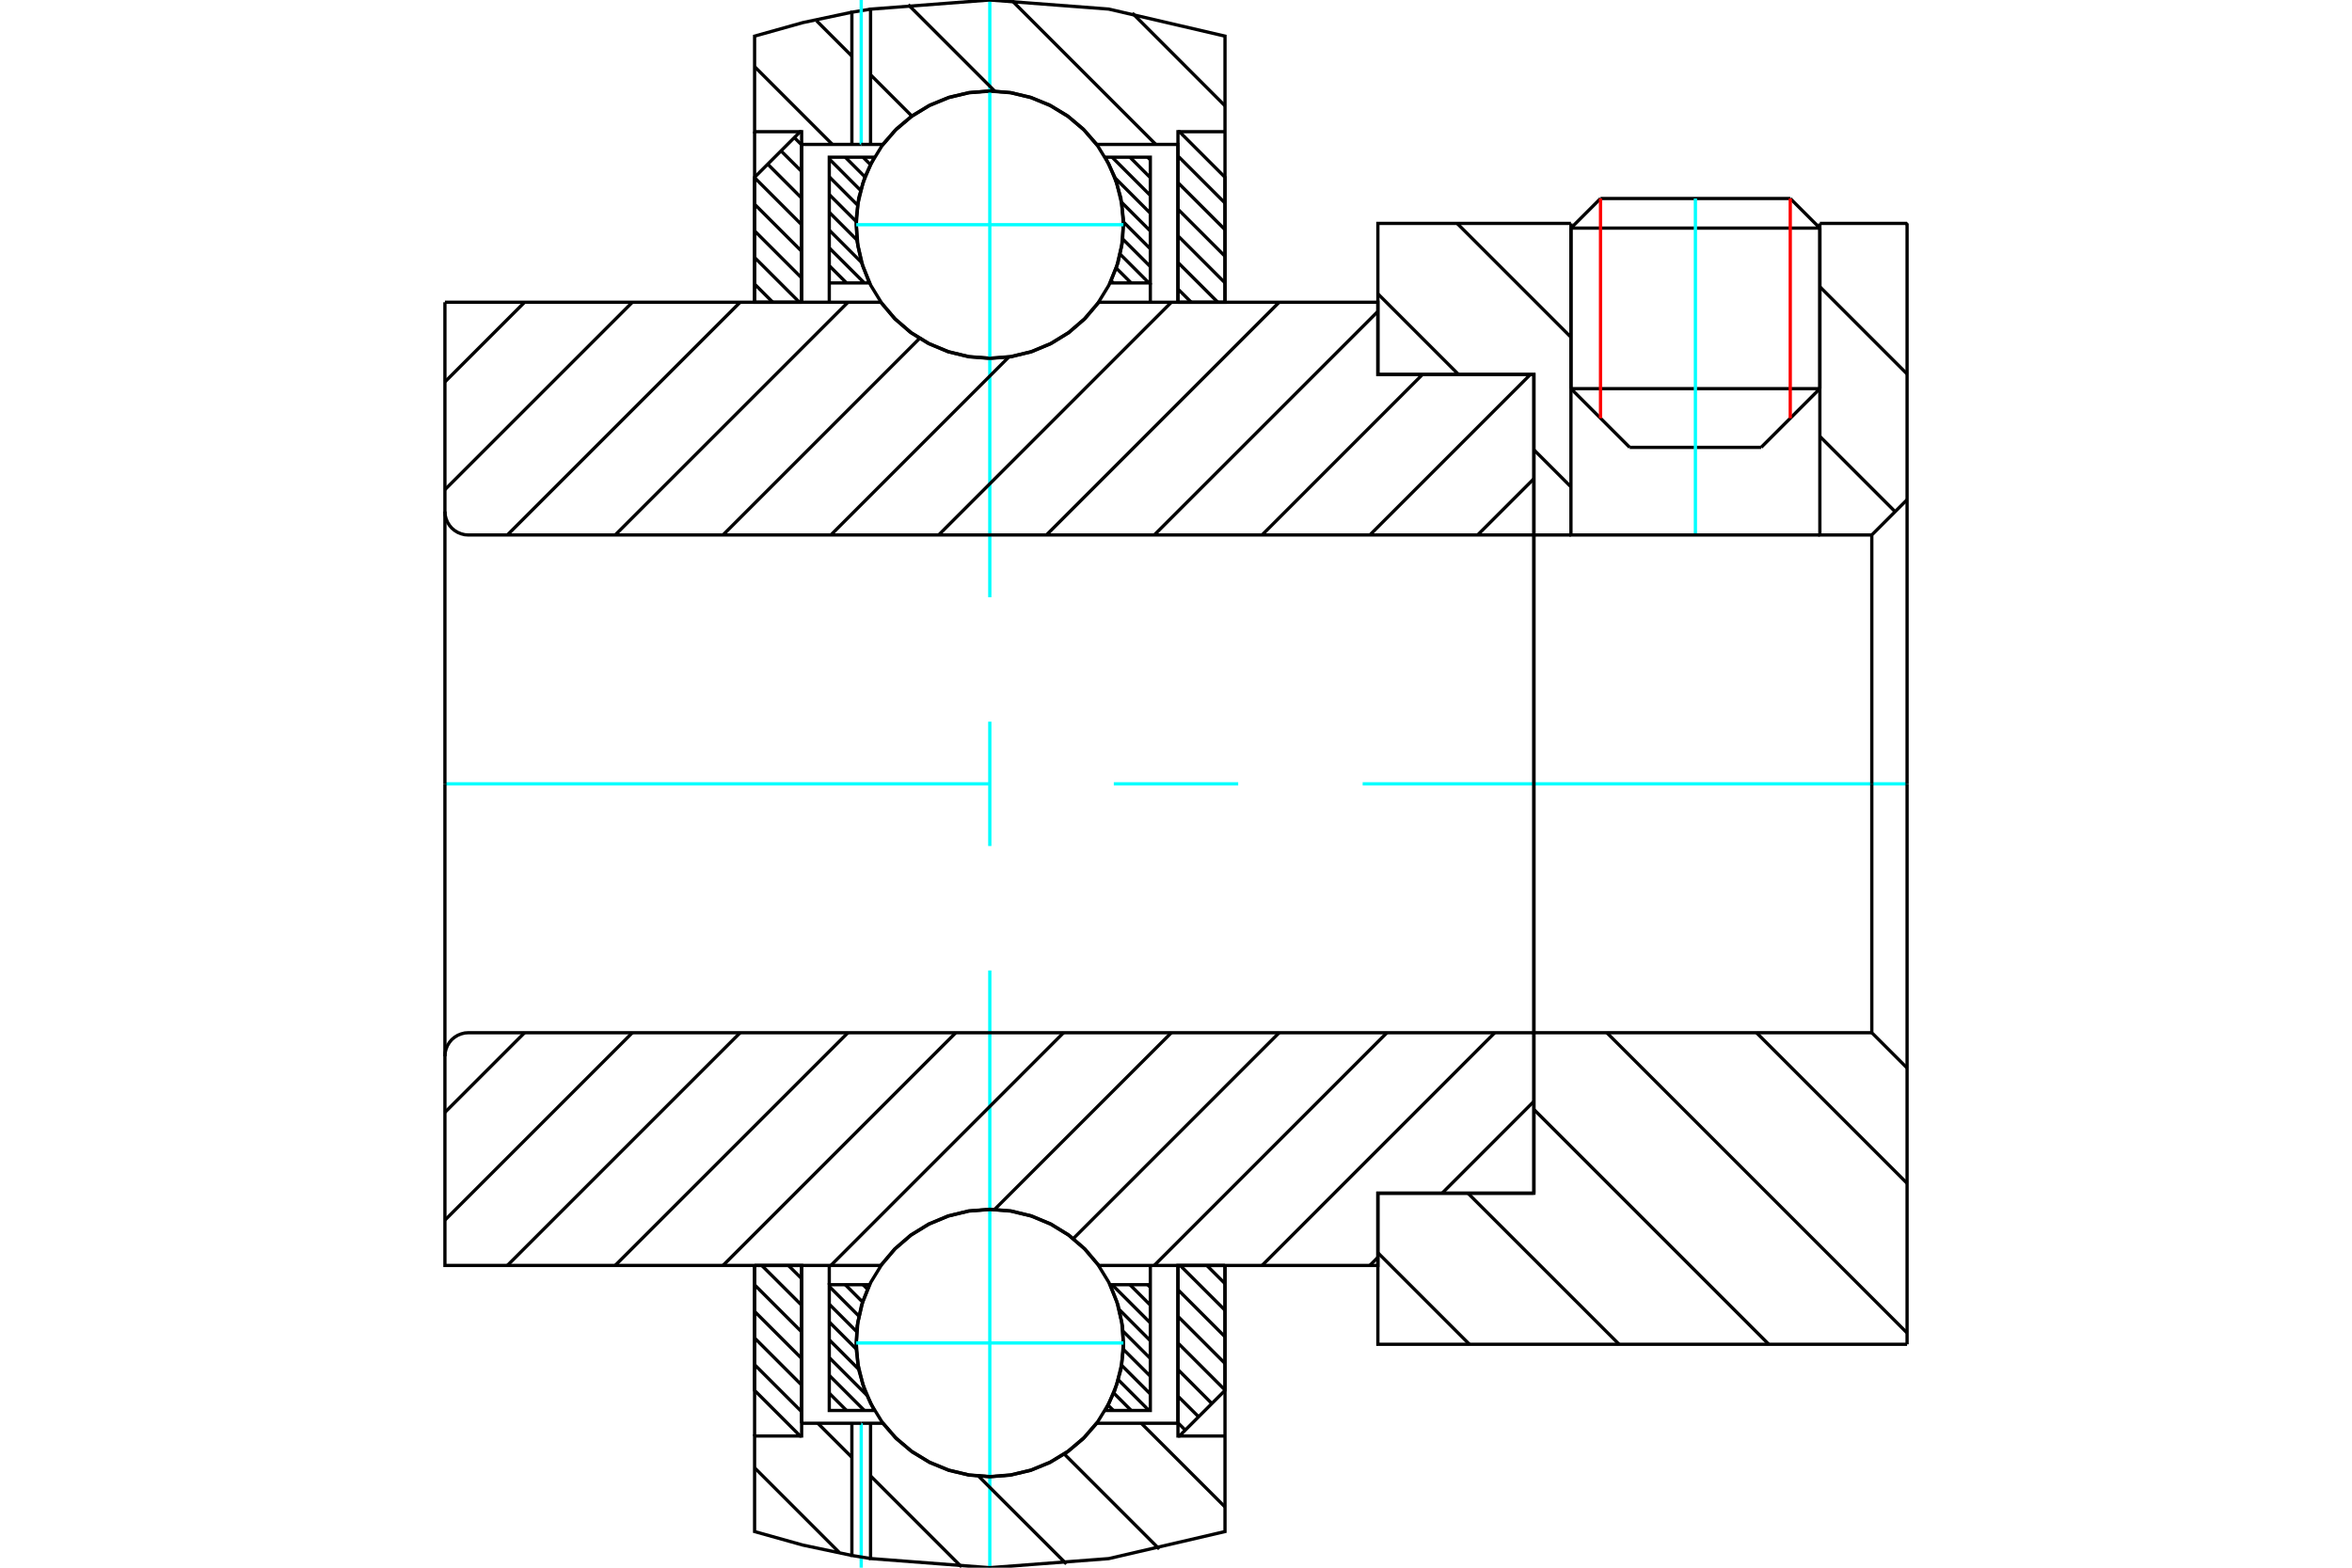 <?xml version="1.0" standalone="no"?>
<!DOCTYPE svg PUBLIC "-//W3C//DTD SVG 1.1//EN"
	"http://www.w3.org/Graphics/SVG/1.1/DTD/svg11.dtd">
<svg xmlns="http://www.w3.org/2000/svg" height="100%" width="100%" viewBox="0 0 36000 24000">
	<rect x="-1800" y="-1200" width="39600" height="26400" style="fill:#FFF"/>
	<g style="fill:none; fill-rule:evenodd" transform="matrix(1 0 0 1 0 0)">
		<g style="fill:none; stroke:#000; stroke-width:50; shape-rendering:geometricPrecision">
			<line x1="24944" y1="6849" x2="26956" y2="6849"/>
			<line x1="24045" y1="5950" x2="27855" y2="5950"/>
			<line x1="24045" y1="3492" x2="27855" y2="3492"/>
			<line x1="24498" y1="3039" x2="27402" y2="3039"/>
			<line x1="24045" y1="5950" x2="24944" y2="6849"/>
			<line x1="26956" y1="6849" x2="27855" y2="5950"/>
			<line x1="24045" y1="3492" x2="24045" y2="5950"/>
			<line x1="27855" y1="5950" x2="27855" y2="3492"/>
			<line x1="24498" y1="3039" x2="24045" y2="3492"/>
			<line x1="27855" y1="3492" x2="27402" y2="3039"/>
		</g>
		<g style="fill:none; stroke:#0FF; stroke-width:50; shape-rendering:geometricPrecision">
			<line x1="25950" y1="8190" x2="25950" y2="3039"/>
		</g>
		<g style="fill:none; stroke:#000; stroke-width:50; shape-rendering:geometricPrecision">
			<line x1="11550" y1="20892" x2="12270" y2="21612"/>
			<line x1="11550" y1="20484" x2="12270" y2="21204"/>
			<line x1="11550" y1="20077" x2="12270" y2="20797"/>
			<line x1="11550" y1="19670" x2="12270" y2="20390"/>
			<line x1="11660" y1="19373" x2="12270" y2="19982"/>
			<line x1="12067" y1="19373" x2="12270" y2="19575"/>
			<polyline points="11550,19373 11550,21286 12248,21984 12270,21984"/>
			<polyline points="12270,21789 12270,19373 11550,19373"/>
		</g>
		<g style="fill:none; stroke:#0FF; stroke-width:50; shape-rendering:geometricPrecision">
			<line x1="6810" y1="12000" x2="15143" y2="12000"/>
			<line x1="17048" y1="12000" x2="18952" y2="12000"/>
			<line x1="20857" y1="12000" x2="29190" y2="12000"/>
		</g>
		<g style="fill:none; stroke:#000; stroke-width:50; shape-rendering:geometricPrecision">
			<line x1="11550" y1="4349" x2="11828" y2="4627"/>
			<line x1="11550" y1="3942" x2="12236" y2="4627"/>
			<line x1="11550" y1="3535" x2="12270" y2="4255"/>
			<line x1="11550" y1="3127" x2="12270" y2="3847"/>
			<line x1="11550" y1="2720" x2="12270" y2="3440"/>
			<line x1="11751" y1="2513" x2="12270" y2="3033"/>
			<line x1="11954" y1="2310" x2="12270" y2="2625"/>
			<line x1="12158" y1="2106" x2="12270" y2="2218"/>
			<line x1="12270" y1="4627" x2="12270" y2="2211"/>
			<polyline points="12270,2016 12248,2016 11550,2714 11550,4627 12270,4627"/>
			<line x1="18472" y1="19373" x2="18750" y2="19651"/>
			<line x1="18064" y1="19373" x2="18750" y2="20058"/>
			<line x1="18030" y1="19745" x2="18750" y2="20465"/>
			<line x1="18030" y1="20153" x2="18750" y2="20873"/>
			<line x1="18030" y1="20560" x2="18750" y2="21280"/>
			<line x1="18030" y1="20967" x2="18549" y2="21487"/>
			<line x1="18030" y1="21375" x2="18346" y2="21690"/>
			<line x1="18030" y1="21782" x2="18142" y2="21894"/>
			<polyline points="18750,19373 18750,21286 18052,21984 18030,21984"/>
			<polyline points="18030,21789 18030,19373 18750,19373"/>
			<line x1="18030" y1="2388" x2="18750" y2="3108"/>
			<line x1="18030" y1="2796" x2="18750" y2="3516"/>
			<line x1="18030" y1="3203" x2="18750" y2="3923"/>
			<line x1="18030" y1="3610" x2="18750" y2="4330"/>
			<line x1="18030" y1="4018" x2="18640" y2="4627"/>
			<line x1="18030" y1="4425" x2="18233" y2="4627"/>
			<line x1="18030" y1="4627" x2="18030" y2="2211"/>
			<polyline points="18030,2016 18052,2016 18750,2714 18750,4627 18030,4627"/>
			<line x1="17567" y1="19668" x2="17607" y2="19708"/>
			<line x1="17295" y1="19668" x2="17607" y2="19980"/>
			<line x1="17022" y1="19668" x2="17607" y2="20252"/>
			<line x1="17132" y1="20049" x2="17607" y2="20525"/>
			<line x1="17189" y1="20379" x2="17607" y2="20797"/>
			<line x1="17194" y1="20657" x2="17607" y2="21069"/>
			<line x1="17168" y1="20902" x2="17607" y2="21341"/>
			<line x1="17118" y1="21125" x2="17586" y2="21593"/>
			<line x1="17048" y1="21327" x2="17314" y2="21593"/>
			<line x1="16961" y1="21513" x2="17042" y2="21593"/>
			<line x1="13210" y1="19668" x2="13277" y2="19735"/>
			<line x1="12938" y1="19668" x2="13202" y2="19932"/>
			<line x1="12693" y1="19695" x2="13145" y2="20147"/>
			<line x1="12693" y1="19967" x2="13111" y2="20385"/>
			<line x1="12693" y1="20239" x2="13105" y2="20651"/>
			<line x1="12693" y1="20512" x2="13143" y2="20962"/>
			<line x1="12693" y1="20784" x2="13264" y2="21355"/>
			<line x1="12693" y1="21056" x2="13230" y2="21593"/>
			<line x1="12693" y1="21329" x2="12957" y2="21593"/>
			<line x1="12693" y1="19668" x2="12693" y2="19373"/>
			<polyline points="17607,19373 17607,19668 17607,21593 16918,21593 17062,21292 17156,20971 17196,20640 17182,20306 17113,19979 16993,19668 17607,19668"/>
			<polyline points="13382,21593 12693,21593 12693,19668 13307,19668 13187,19979 13118,20306 13104,20640 13144,20971 13238,21292 13382,21593"/>
			<line x1="17567" y1="2407" x2="17607" y2="2447"/>
			<line x1="17295" y1="2407" x2="17607" y2="2720"/>
			<line x1="17022" y1="2407" x2="17607" y2="2992"/>
			<line x1="17068" y1="2725" x2="17607" y2="3264"/>
			<line x1="17168" y1="3098" x2="17607" y2="3536"/>
			<line x1="17196" y1="3398" x2="17607" y2="3809"/>
			<line x1="17185" y1="3659" x2="17607" y2="4081"/>
			<line x1="17146" y1="3892" x2="17586" y2="4332"/>
			<line x1="17086" y1="4105" x2="17314" y2="4332"/>
			<line x1="17008" y1="4299" x2="17042" y2="4332"/>
			<line x1="13210" y1="2407" x2="13322" y2="2518"/>
			<line x1="12938" y1="2407" x2="13239" y2="2708"/>
			<line x1="12693" y1="2434" x2="13172" y2="2914"/>
			<line x1="12693" y1="2707" x2="13125" y2="3139"/>
			<line x1="12693" y1="2979" x2="13103" y2="3389"/>
			<line x1="12693" y1="3251" x2="13117" y2="3675"/>
			<line x1="12693" y1="3524" x2="13185" y2="4016"/>
			<line x1="12693" y1="3796" x2="13230" y2="4332"/>
			<line x1="12693" y1="4068" x2="12957" y2="4332"/>
			<line x1="17607" y1="4332" x2="17607" y2="4627"/>
			<polyline points="12693,4627 12693,4332 12693,2407 13382,2407 13238,2708 13144,3029 13104,3360 13118,3694 13187,4021 13307,4332 12693,4332"/>
			<polyline points="16918,2407 17607,2407 17607,4332 16993,4332 17113,4021 17182,3694 17196,3360 17156,3029 17062,2708 16918,2407"/>
			<polyline points="17195,3440 17169,3120 17094,2808 16972,2512 16804,2238 16596,1994 16352,1786 16078,1618 15782,1495 15470,1420 15150,1395 14830,1420 14518,1495 14222,1618 13948,1786 13704,1994 13496,2238 13328,2512 13206,2808 13131,3120 13106,3440 13131,3760 13206,4072 13328,4368 13496,4642 13704,4885 13948,5094 14222,5261 14518,5384 14830,5459 15150,5484 15470,5459 15782,5384 16078,5261 16352,5094 16596,4885 16804,4642 16972,4368 17094,4072 17169,3760 17195,3440"/>
		</g>
		<g style="fill:none; stroke:#0FF; stroke-width:50; shape-rendering:geometricPrecision">
			<line x1="13106" y1="3440" x2="17195" y2="3440"/>
			<line x1="15150" y1="24000" x2="15150" y2="14857"/>
			<line x1="15150" y1="12952" x2="15150" y2="11048"/>
			<line x1="15150" y1="9143" x2="15150" y2="0"/>
		</g>
		<g style="fill:none; stroke:#000; stroke-width:50; shape-rendering:geometricPrecision">
			<polyline points="17195,20560 17169,20240 17094,19928 16972,19632 16804,19358 16596,19115 16352,18906 16078,18739 15782,18616 15470,18541 15150,18516 14830,18541 14518,18616 14222,18739 13948,18906 13704,19115 13496,19358 13328,19632 13206,19928 13131,20240 13106,20560 13131,20880 13206,21192 13328,21488 13496,21762 13704,22006 13948,22214 14222,22382 14518,22505 14830,22580 15150,22605 15470,22580 15782,22505 16078,22382 16352,22214 16596,22006 16804,21762 16972,21488 17094,21192 17169,20880 17195,20560"/>
		</g>
		<g style="fill:none; stroke:#0FF; stroke-width:50; shape-rendering:geometricPrecision">
			<line x1="13106" y1="20560" x2="17195" y2="20560"/>
		</g>
		<g style="fill:none; stroke:#000; stroke-width:50; shape-rendering:geometricPrecision">
			<line x1="26885" y1="15810" x2="29190" y2="18115"/>
			<line x1="24594" y1="15810" x2="29190" y2="20406"/>
			<line x1="23478" y1="16985" x2="27073" y2="20580"/>
			<line x1="22468" y1="18267" x2="24782" y2="20580"/>
			<line x1="21090" y1="19179" x2="22491" y2="20580"/>
			<line x1="29190" y1="12000" x2="29190" y2="20580"/>
			<polyline points="29190,16350 28650,15810 28650,12000"/>
			<polyline points="28650,15810 23478,15810 23478,12000"/>
			<polyline points="23478,15810 23478,18267 21090,18267 21090,20580 29190,20580"/>
			<line x1="29176" y1="3420" x2="29190" y2="3434"/>
			<line x1="27855" y1="4390" x2="29190" y2="5725"/>
			<line x1="27855" y1="6681" x2="29007" y2="7833"/>
			<line x1="22303" y1="3420" x2="24045" y2="5162"/>
			<line x1="21090" y1="4498" x2="22325" y2="5733"/>
			<line x1="23478" y1="6886" x2="24045" y2="7453"/>
			<line x1="29190" y1="12000" x2="29190" y2="3420"/>
			<polyline points="29190,7650 28650,8190 28650,12000"/>
			<polyline points="28650,8190 27855,8190 27855,3420"/>
			<polyline points="27855,8190 24045,8190 24045,3420"/>
			<polyline points="24045,8190 23478,8190 23478,12000"/>
			<polyline points="23478,8190 23478,5733 21090,5733 21090,3420 24045,3420"/>
			<line x1="27855" y1="3420" x2="29190" y2="3420"/>
			<line x1="23478" y1="16861" x2="22073" y2="18267"/>
			<line x1="21090" y1="19249" x2="20967" y2="19373"/>
			<line x1="22879" y1="15810" x2="19317" y2="19373"/>
			<line x1="21229" y1="15810" x2="17667" y2="19373"/>
			<line x1="19579" y1="15810" x2="16428" y2="18962"/>
			<line x1="17929" y1="15810" x2="15224" y2="18515"/>
			<line x1="16279" y1="15810" x2="12717" y2="19373"/>
			<line x1="14629" y1="15810" x2="11066" y2="19373"/>
			<line x1="12979" y1="15810" x2="9416" y2="19373"/>
			<line x1="11329" y1="15810" x2="7766" y2="19373"/>
			<line x1="9679" y1="15810" x2="6810" y2="18679"/>
			<line x1="8029" y1="15810" x2="6810" y2="17029"/>
			<line x1="23478" y1="12000" x2="23478" y2="18267"/>
			<polyline points="23478,15810 7170,15810 7114,15814 7059,15828 7007,15849 6958,15879 6915,15915 6879,15958 6849,16007 6828,16059 6814,16114 6810,16170 6810,19373 7530,19373 13482,19373"/>
			<polyline points="16818,19373 16609,19124 16364,18911 16088,18740 15789,18615 15474,18538 15150,18513 14826,18538 14511,18615 14212,18740 13936,18911 13691,19124 13482,19373"/>
			<polyline points="16818,19373 21090,19373 21090,18267 23478,18267"/>
			<line x1="6810" y1="12000" x2="6810" y2="16170"/>
			<line x1="23478" y1="7329" x2="22617" y2="8190"/>
			<line x1="23424" y1="5733" x2="20967" y2="8190"/>
			<line x1="21773" y1="5733" x2="19317" y2="8190"/>
			<line x1="21090" y1="4767" x2="17667" y2="8190"/>
			<line x1="19579" y1="4627" x2="16017" y2="8190"/>
			<line x1="17929" y1="4627" x2="14367" y2="8190"/>
			<line x1="15441" y1="5466" x2="12717" y2="8190"/>
			<line x1="14075" y1="5181" x2="11066" y2="8190"/>
			<line x1="12979" y1="4627" x2="9416" y2="8190"/>
			<line x1="11329" y1="4627" x2="7766" y2="8190"/>
			<line x1="9679" y1="4627" x2="6810" y2="7496"/>
			<line x1="8029" y1="4627" x2="6810" y2="5846"/>
			<line x1="6810" y1="12000" x2="6810" y2="4627"/>
			<polyline points="6810,7830 6814,7886 6828,7941 6849,7993 6879,8042 6915,8085 6958,8121 7007,8151 7059,8172 7114,8186 7170,8190 23478,8190 23478,5733 21090,5733 21090,4627 16818,4627"/>
			<polyline points="13482,4627 13691,4876 13936,5089 14212,5260 14511,5385 14826,5462 15150,5487 15474,5462 15789,5385 16088,5260 16364,5089 16609,4876 16818,4627"/>
			<polyline points="13482,4627 7530,4627 6810,4627"/>
			<line x1="23478" y1="12000" x2="23478" y2="8190"/>
		</g>
		<g style="fill:none; stroke:#F00; stroke-width:50; shape-rendering:geometricPrecision">
			<line x1="27402" y1="3039" x2="27402" y2="6403"/>
			<line x1="24498" y1="6403" x2="24498" y2="3039"/>
		</g>
		<g style="fill:none; stroke:#000; stroke-width:50; shape-rendering:geometricPrecision">
			<line x1="17332" y1="201" x2="18750" y2="1620"/>
			<line x1="15491" y1="11" x2="17691" y2="2211"/>
			<line x1="13901" y1="71" x2="15224" y2="1394"/>
			<line x1="12500" y1="320" x2="13039" y2="859"/>
			<line x1="13325" y1="1145" x2="13957" y2="1777"/>
			<line x1="11550" y1="1020" x2="12741" y2="2211"/>
			<line x1="17468" y1="21789" x2="18750" y2="23070"/>
			<line x1="16290" y1="22260" x2="17744" y2="23714"/>
			<line x1="14979" y1="22600" x2="16322" y2="23942"/>
			<line x1="12518" y1="21789" x2="13039" y2="22310"/>
			<line x1="13325" y1="22595" x2="14719" y2="23989"/>
			<line x1="11550" y1="22471" x2="12844" y2="23765"/>
			<polyline points="18750,4627 18750,2016 18750,553 16970,139 15147,0 13325,140 13325,2211"/>
			<polyline points="13325,140 13039,187 13039,2211"/>
			<polyline points="13039,187 12289,346 11550,553 11550,2016 12270,2016 12270,2211 12270,4627"/>
			<polyline points="12270,2211 13039,2211 13182,2211"/>
		</g>
		<g style="fill:none; stroke:#0FF; stroke-width:50; shape-rendering:geometricPrecision">
			<line x1="13182" y1="2211" x2="13182" y2="0"/>
		</g>
		<g style="fill:none; stroke:#000; stroke-width:50; shape-rendering:geometricPrecision">
			<polyline points="13182,2211 13325,2211 13512,2211"/>
			<polyline points="16788,2211 16579,1974 16337,1771 16066,1608 15773,1489 15465,1417 15150,1392 14835,1417 14527,1489 14234,1608 13963,1771 13721,1974 13512,2211"/>
			<polyline points="16788,2211 18030,2211 18030,4627"/>
			<polyline points="18030,2211 18030,2016 18750,2016"/>
			<line x1="11550" y1="2016" x2="11550" y2="4627"/>
			<line x1="11550" y1="19373" x2="11550" y2="21984"/>
			<polyline points="18750,21984 18030,21984 18030,21789"/>
			<polyline points="18030,19373 18030,21789 16788,21789"/>
			<polyline points="13512,21789 13721,22026 13963,22229 14234,22392 14527,22511 14835,22583 15150,22608 15465,22583 15773,22511 16066,22392 16337,22229 16579,22026 16788,21789"/>
			<polyline points="13512,21789 13325,21789 13182,21789"/>
		</g>
		<g style="fill:none; stroke:#0FF; stroke-width:50; shape-rendering:geometricPrecision">
			<line x1="13182" y1="24000" x2="13182" y2="21789"/>
		</g>
		<g style="fill:none; stroke:#000; stroke-width:50; shape-rendering:geometricPrecision">
			<polyline points="13182,21789 13039,21789 12270,21789"/>
			<polyline points="12270,19373 12270,21789 12270,21984 11550,21984 11550,23447 12289,23654 13039,23813"/>
			<polyline points="13039,21789 13039,23813 13325,23860"/>
			<polyline points="13325,21789 13325,23860 15147,24000 16970,23861 18750,23447 18750,21984 18750,19373"/>
		</g>
	</g>
</svg>
